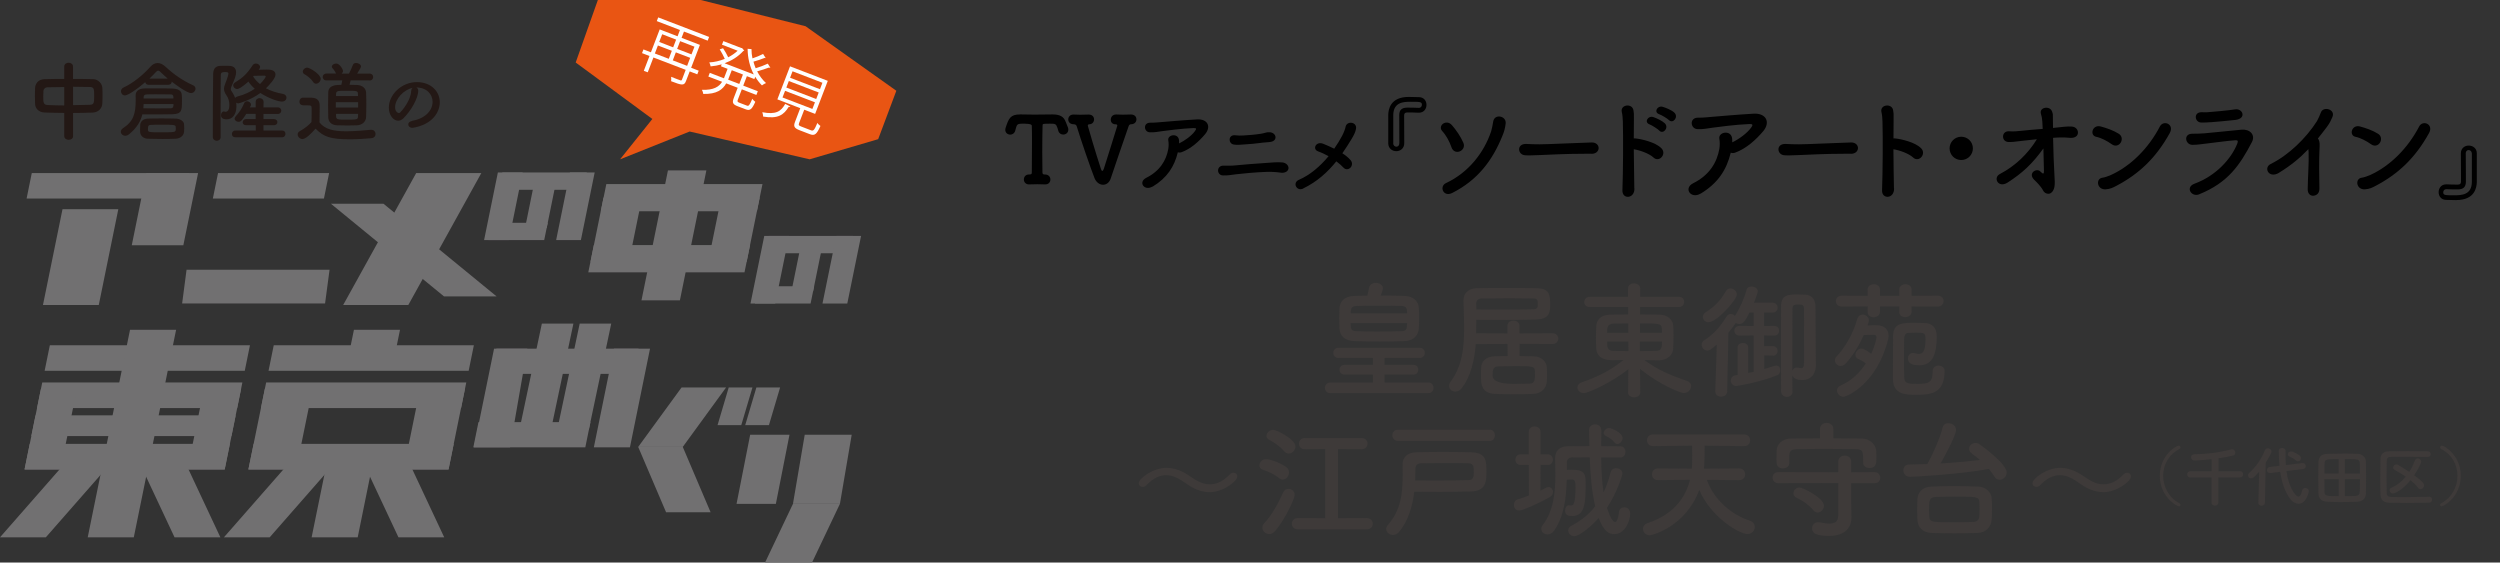 <?xml version="1.0" encoding="UTF-8"?><svg xmlns="http://www.w3.org/2000/svg" xmlns:xlink="http://www.w3.org/1999/xlink" viewBox="0 0 418.37 94.14"><rect x="0" y="0" width="418.37" height="94.14" fill="#333333" stroke="none"/><defs><style>.cls-1{fill:none;}.cls-2{clip-path:url(#clippath);}.cls-3{fill:#e95513;}.cls-4{fill:#fff;}.cls-5{fill:#231815;}.cls-6{fill:#3e3a39;}.cls-7{fill:#717071;}</style><clipPath id="clippath"><rect class="cls-1" x="5.83" y="10.49" width="67.76" height="13.03"/></clipPath></defs><g id="_レイヤー_1"><g id="_レイヤー_1-2"><g id="a"><g><polygon class="cls-7" points="54.21 33.23 35.62 33.23 36.49 28.96 55.08 28.96 54.21 33.23 54.21 33.23"/><polygon class="cls-7" points="54.4 50.78 30.48 50.78 31.22 45.14 55.15 45.14 54.4 50.78 54.4 50.78"/><polygon class="cls-7" points="30.78 33.23 4.45 33.23 5.32 28.96 31.65 28.96 30.78 33.23 30.78 33.23"/><polygon class="cls-7" points="30.68 41.05 22.05 41.05 24.51 28.96 33.15 28.96 30.68 41.05 30.68 41.05"/><polygon class="cls-7" points="16.53 51.04 7.19 51.04 10.46 35.01 19.8 35.01 16.53 51.04 16.53 51.04"/><polygon class="cls-7" points="68.33 51.04 57.43 51.04 69.65 28.96 80.55 28.96 68.33 51.04 68.33 51.04"/><polygon class="cls-7" points="83.1 49.6 74.3 49.6 55.37 34.09 64.17 34.09 83.1 49.6 83.1 49.6"/><polygon class="cls-7" points="85.16 40.18 81.01 40.18 83.32 28.86 87.46 28.86 85.16 40.18 85.16 40.18"/><polygon class="cls-7" points="97.61 31.76 83.48 31.76 84.07 28.86 98.2 28.86 97.61 31.76 97.61 31.76"/><polygon class="cls-7" points="91.07 40.18 81.77 40.18 82.35 37.29 91.66 37.29 91.07 40.18 91.07 40.18"/><polygon class="cls-7" points="91.48 38.18 87.86 38.18 89.46 30.31 93.08 30.31 91.48 38.18 91.48 38.18"/><polygon class="cls-7" points="97.21 40.18 93.07 40.18 95.37 28.86 99.52 28.86 97.21 40.18 97.21 40.18"/><polygon class="cls-7" points="85.36 74.86 79.31 74.86 82.68 58.35 88.24 58.35 85.36 74.86 85.36 74.86"/><polygon class="cls-7" points="106 62.57 82.92 62.57 83.06 58.35 106.86 58.35 106 62.57 106 62.57"/><polygon class="cls-7" points="97.95 74.86 79.21 74.86 80.07 70.64 98.81 70.64 97.95 74.86 97.95 74.86"/><polygon class="cls-7" points="98.53 71.93 93.25 71.93 97.01 54.15 102.29 54.15 98.53 71.93 98.53 71.93"/><polygon class="cls-7" points="114.26 74.79 106.8 74.79 114.06 64.84 121.51 64.84 114.26 74.79 114.26 74.79"/><polygon class="cls-7" points="114.26 74.79 106.8 74.79 111.47 85.73 118.92 85.73 114.26 74.79 114.26 74.79"/><polygon class="cls-7" points="92.2 71.93 86.92 71.93 90.68 54.15 95.96 54.15 92.2 71.93 92.2 71.93"/><polygon class="cls-7" points="129.84 84.32 123.26 84.32 125.54 72.75 132.12 72.75 129.84 84.32 129.84 84.32"/><polygon class="cls-7" points="140.56 84.32 132.7 84.32 134.67 72.75 142.53 72.75 140.56 84.32 140.56 84.32"/><polygon class="cls-7" points="140.56 84.32 132.7 84.32 128.03 94.14 135.89 94.14 140.56 84.32 140.56 84.32"/><polygon class="cls-7" points="124.05 71.15 120.08 71.15 121.95 64.84 125.92 64.84 124.05 71.15 124.05 71.15"/><polygon class="cls-7" points="128.68 71.15 124.71 71.15 126.58 64.84 130.55 64.84 128.68 71.15 128.68 71.15"/><polygon class="cls-7" points="105.42 74.86 99.38 74.86 102.74 58.35 108.78 58.35 105.42 74.86 105.42 74.86"/><polygon class="cls-7" points="129.73 50.8 125.59 50.8 127.9 39.48 132.04 39.48 129.73 50.8 129.73 50.8"/><polygon class="cls-7" points="142.19 42.38 128.06 42.38 128.65 39.48 142.78 39.48 142.19 42.38 142.19 42.38"/><polygon class="cls-7" points="135.65 50.8 126.34 50.8 126.93 47.91 136.24 47.91 135.65 50.8 135.65 50.8"/><polygon class="cls-7" points="136.06 48.79 132.44 48.79 134.04 40.93 137.66 40.93 136.06 48.79 136.06 48.79"/><polygon class="cls-7" points="141.79 50.8 137.64 50.8 139.95 39.48 144.1 39.48 141.79 50.8 141.79 50.8"/><polygon class="cls-7" points="126.67 35.35 100.54 35.35 101.47 30.8 127.6 30.8 126.67 35.35 126.67 35.35"/><polygon class="cls-7" points="105.25 43.81 98.82 43.81 101 33.07 107.44 33.07 105.25 43.81 105.25 43.81"/><polygon class="cls-7" points="113.78 50.26 107.35 50.26 111.78 28.52 118.21 28.52 113.78 50.26 113.78 50.26"/><polygon class="cls-7" points="124.95 43.81 118.51 43.81 120.7 33.07 127.13 33.07 124.95 43.81 124.95 43.81"/><polygon class="cls-7" points="124.59 45.57 98.45 45.57 99.38 41.01 125.52 41.01 124.59 45.57 124.59 45.57"/><polygon class="cls-7" points="40.96 62.05 7.47 62.05 8.34 57.78 41.83 57.78 40.96 62.05 40.96 62.05"/><polygon class="cls-7" points="38.73 72.98 5.24 72.98 5.95 69.5 39.44 69.5 38.73 72.98 38.73 72.98"/><polygon class="cls-7" points="39.69 68.29 6.2 68.29 7.07 64.01 40.56 64.01 39.69 68.29 39.69 68.29"/><polygon class="cls-7" points="37.6 78.56 4.11 78.56 4.98 74.28 38.47 74.28 37.6 78.56 37.6 78.56"/><polygon class="cls-7" points="22.39 89.92 14.68 89.92 21.76 55.19 29.47 55.19 22.39 89.92 22.39 89.92"/><polygon class="cls-7" points="10.13 78.56 4.11 78.56 6.86 65.05 12.88 65.05 10.13 78.56 10.13 78.56"/><polygon class="cls-7" points="7.67 89.92 0 89.92 10.37 78.09 18.04 78.09 7.67 89.92 7.67 89.92"/><polygon class="cls-7" points="29.21 89.92 36.88 89.92 31.33 78.09 23.66 78.09 29.21 89.92 29.21 89.92"/><polygon class="cls-7" points="37.6 78.56 31.38 78.56 34.13 65.05 40.35 65.05 37.6 78.56 37.6 78.56"/><polygon class="cls-7" points="78.43 62.05 44.94 62.05 45.81 57.78 79.3 57.78 78.43 62.05 78.43 62.05"/><polygon class="cls-7" points="77.16 68.29 43.67 68.29 44.54 64.01 78.03 64.01 77.16 68.29 77.16 68.29"/><polygon class="cls-7" points="75.06 78.56 41.57 78.56 42.45 74.28 75.93 74.28 75.06 78.56 75.06 78.56"/><polygon class="cls-7" points="59.86 89.92 52.15 89.92 55.14 75.26 62.84 75.26 59.86 89.92 59.86 89.92"/><polygon class="cls-7" points="65.74 61.05 58.03 61.05 59.23 55.19 66.94 55.19 65.74 61.05 65.74 61.05"/><polygon class="cls-7" points="49.56 78.56 41.57 78.56 44.33 65.05 52.32 65.05 49.56 78.56 49.56 78.56"/><polygon class="cls-7" points="45.13 89.92 37.47 89.92 47.84 78.09 55.5 78.09 45.13 89.92 45.13 89.92"/><polygon class="cls-7" points="66.68 89.92 74.34 89.92 68.79 78.09 61.13 78.09 66.68 89.92 66.68 89.92"/><polygon class="cls-7" points="75.06 78.56 67.55 78.56 70.3 65.05 77.81 65.05 75.06 78.56 75.06 78.56"/><polygon class="cls-3" points="100.05 0 100.05 0 117.26 0 134.81 4.39 150 15.19 146.96 23.29 135.49 26.66 118.05 22.62 115.41 22.01 103.77 26.66 109.17 19.91 96.34 10.46 100.05 0 100.05 0"/><g><path class="cls-4" d="m116.93,11.82l-.24.62-1.27-.49-.62,1.61c-.31.81-.68.73-2.49.03.03-.19.03-.52,0-.74.29.12.57.23.81.32.34.13.6.23.7.26.19.07.26.04.32-.14l.61-1.6-5.4-2.07-.95,2.48-.66-.25.95-2.48-1.25-.48.24-.62,1.25.48,1.47-3.83,2.99,1.15.4-1.05-3.88-1.49.24-.62,8.52,3.27-.24.62-3.97-1.52-.4,1.05,3.07,1.18-1.47,3.83,1.27.49h0Zm-6.83-4.21l-.51,1.34,2.33.89.51-1.34s-2.33-.89-2.33-.89Zm3.05-.98l-2.33-.9-.5,1.29,2.33.9.5-1.29Zm-.56,3.47l2.4.92.51-1.34-2.4-.92-.51,1.34Zm3.63-2.29l-2.4-.92-.5,1.29,2.4.92.5-1.29Z"/><path class="cls-4" d="m128.18,9.71s-.14.03-.22-.02c-.5.21-1.26.46-1.87.63.09.38.23.75.37,1.1.66-.19,1.49-.51,2.03-.77l.43.68c-.06.03-.15,0-.23-.03-.51.21-1.34.46-1.98.64.38.74.88,1.41,1.48,1.96-.2.08-.51.25-.68.39-.43-.43-.8-.91-1.12-1.44l-.15.38-1.25-.48-.61,1.58,2.44.94-.24.62-2.44-.94-.66,1.72c-.12.32-.08.39.27.53l1.23.47c.33.13.45-.05.92-1.14.1.18.34.39.5.51-.56,1.25-.88,1.54-1.6,1.26l-1.36-.52c-.81-.31-.94-.6-.65-1.37l.66-1.72-1.92-.74c-.58,1.04-1.58,1.83-3.84,1.77-.02-.19-.12-.51-.23-.69,1.99.08,2.88-.53,3.38-1.34l-2.3-.88.24-.62,2.37.91.61-1.58-1.11-.43.12-.32c-.62.18-1.25.29-1.85.34-.03-.19-.13-.48-.22-.67.82-.03,1.72-.23,2.59-.59-.19-.45-.54-1.09-.85-1.59l.56-.19c.31.46.67,1.08.86,1.52.58-.3,1.12-.66,1.58-1.1l-2.62-1.01.23-.6,2.99,1.15h.13c.2.25.29.34.38.42-.03.05-.09.07-.15.07-.86.96-1.97,1.64-3.14,2.07l4.88,1.87c-.66-1.27-1.02-2.76-1.03-4.29l.65.05c0,.52.05,1.04.16,1.55.6-.19,1.31-.49,1.78-.74l.43.68h.05Zm-4.46,4.34l.61-1.58-1.87-.72-.61,1.58,1.87.72Z"/><path class="cls-4" d="m132.25,17.83c-.04.07-.13.09-.26.05-.81,1.32-1.76,2.06-4.28,1.63,0-.18-.06-.53-.14-.73,2.29.44,3.12-.13,3.83-1.39l.85.43h0Zm1.47,2.81c-.11.29-.05.38.4.55l1.58.61c.42.16.57,0,1.09-1.23.1.18.35.4.51.51-.63,1.41-.96,1.69-1.79,1.37l-1.69-.65c-.91-.35-1.07-.65-.77-1.42l.87-2.28-3.83-1.47,2.12-5.53,6.32,2.43-2.12,5.53-1.82-.7-.88,2.28h.01Zm-2.34-5.44l-.43,1.11,5,1.92.43-1.11-5-1.92Zm.63-1.64l-.42,1.09,5,1.92.42-1.09s-5-1.92-5-1.92Zm.62-1.63l-.41,1.08,5,1.92.41-1.08-5-1.92Z"/></g></g><g class="cls-2"><path class="cls-5" d="m68.81,15.21c-.05,1.57-1.51,3.3-1.85,3.62-.07.07-.15.09-.22.09-.03,0-.62-.11-.62-.98,0-1.39,1.46-2.94,2.92-3.23-.13.09-.22.27-.22.5m.14,5.03c-.44.08-.64.33-.64.58,0,.29.26.57.66.57.16,0,3.34-.36,4.36-2.95.17-.44.26-.89.26-1.32,0-1.82-1.47-3.38-3.83-3.38-2.63,0-4.7,2.15-4.7,4.26,0,1.27.75,2.2,1.57,2.2.28,0,.58-.12.87-.4,1.28-1.26,2.48-3.38,2.48-4.61v-.06c0-.23-.14-.41-.33-.49h.02c1.69,0,2.71,1.11,2.71,2.4,0,1.53-1.33,2.83-3.45,3.18m-9.01-1.18c0,.15-.02.28-.02.41,0,.57-.12.57-2.07.57-1.28,0-1.57-.01-1.6-.55v-.42h3.69Zm0-1.05h-3.73v-.89h3.73v.89Zm0-1.91h-3.7v-.32c.03-.57.25-.57,1.76-.57,1.81,0,1.88,0,1.91.55l.02.34h.01Zm-7.13,5.44c1.37,1.41,2.57,1.79,5.73,1.79,1.33,0,2.67-.09,3.59-.18.51-.04.73-.38.73-.71s-.25-.7-.7-.7h-.07c-1.11.09-2.7.25-4.16.25-2.03,0-3.53-.31-4.45-1.47,0-.93.03-1.94.03-2.78,0-.93-.44-1.34-1.37-1.37-.48-.01-.89-.01-1.41-.01-.39,0-.61.33-.61.66,0,.61.52.63.8.63h.57c.5,0,.67.04.67.42v.6c0,.55,0,1.12-.03,1.78-.5.58-1.17,1.08-1.95,1.52-.26.14-.36.35-.36.55,0,.39.38.77.8.77.57,0,1.47-.92,2.2-1.74m.07-7.52c.39,0,.79-.39.79-.82,0-.74-1.82-1.87-2.26-1.87-.39,0-.74.33-.74.66,0,.18.09.34.29.45.41.23,1.05.68,1.43,1.27.13.22.32.31.5.31m8.95-.54c.41,0,.61-.29.61-.58s-.2-.57-.61-.57h-2.07c.44-.68.64-1.06.64-1.2,0-.34-.44-.58-.82-.58-.23,0-.44.09-.53.31-.28.71-.44,1.05-.66,1.47h-1.22c.13-.12.22-.28.22-.45,0-.23-.54-1.24-1.14-1.24-.35,0-.73.23-.73.52,0,.07.03.15.09.23.12.16.34.37.57.83,0,.04.03.07.06.1h-1.62c-.41,0-.63.29-.63.57s.22.58.63.58h2.64c-.04.29-.09.51-.15.74-.79,0-2.16,0-2.19,1.27,0,.7-.03,1.43-.03,2.14s.02,1.39.03,2.03c.03.74.5,1.3,1.49,1.33.47.02,1.15.03,1.82.03.55,0,1.09-.01,1.5-.03.9-.04,1.49-.64,1.52-1.34.03-.66.04-1.36.04-2.06s0-1.43-.04-2.11c-.03-.64-.57-1.2-1.52-1.24-.34-.01-.77-.03-1.25-.03.06-.22.13-.48.19-.73h3.16,0Zm-19.36-.78c.63-.01,1.22-.03,1.79-.03.1,0,.2.07.2.16,0,.14-.51.8-.96,1.25-.45-.36-.85-.79-1.15-1.27l.12-.12h0Zm4.75,10.28c.36,0,.54-.28.54-.57s-.17-.55-.54-.55h-3.14v-.9h1.76c.38,0,.57-.26.57-.51s-.19-.51-.57-.51h-1.76v-.86h2.41c.38,0,.57-.28.57-.55s-.19-.55-.57-.55h-2.41l.02-.88c0-.45-.34-.67-.67-.67s-.66.22-.66.67v.88h-.96c.04-.07.07-.16.12-.23s.06-.16.06-.22c0-.33-.33-.57-.66-.57-.19,0-.39.1-.48.32-.36.87-.83,1.57-1.46,2.25-.1.12-.14.23-.14.33,0,.29.32.54.67.54.39,0,.64-.34,1.28-1.33h1.57v.87h-1.6c-.36,0-.57.28-.57.54s.18.48.57.48h1.62v.9h-3.44c-.36,0-.55.29-.55.58s.18.54.55.54c0,0,7.87,0,7.87,0Zm-3.81-11.45c.07-.1.1-.2.1-.31,0-.32-.34-.58-.7-.58-.2,0-.42.09-.58.34-.9,1.4-1.71,2.11-2.86,2.8-.25.14-.35.33-.35.52,0,.32.29.61.66.61.07,0,.5-.01,1.88-1.25.28.44.64.83,1.06,1.2-.73.51-1.68.99-2.94,1.31-.16.04-.28.13-.34.23-.1-.29-.25-.57-.42-.85-.18-.28-.31-.42-.31-.64,0-.12.04-.25.12-.44.55-1.25.77-1.85.77-2.35,0-.63-.36-1.06-1.12-1.09-.22-.01-.48-.01-.74-.01s-.52,0-.76.01c-.86.02-1.21.54-1.22,1.37-.06,3.08-.06,7.87-.06,10.53,0,.42.34.64.67.64s.64-.22.64-.64v-5.44c0-1.82,0-3.56.03-4.91,0-.48.26-.51.77-.51.36,0,.51.06.51.28,0,0-.06.48-.57,1.74-.12.29-.18.54-.18.77,0,.35.13.68.39,1.06.36.51.51,1.05.51,1.72s-.25,1.08-.63,1.08c-.06,0-.12-.02-.17-.03-.04-.01-.09-.03-.13-.03-.28,0-.47.32-.47.63,0,.26.1.69.95.69,1.03,0,1.6-.88,1.63-2.06,0-.26,0-.51-.03-.73.09.07.2.12.35.12.1,0,2.03-.52,3.69-1.74,1.39.9,2.98,1.44,3.6,1.44.51,0,.77-.34.77-.66,0-.28-.19-.55-.6-.63-1.01-.17-1.98-.48-2.84-.93.54-.52,1.6-1.66,1.6-2.29,0-.8-.86-.85-1.5-.85-.42,0-.88.01-1.31.03l.12-.16h.01Zm-14.01,10.04c0,.57-.02.58-2.36.58s-2.29,0-2.29-.57c0-.54.13-.66.5-.67.54-.03,1.12-.03,1.75-.03,1.98,0,2.36,0,2.39.35.02.12.02.22.02.33m-.39-4.13c0,.38,0,.7-.48.7-.64,0-1.34.02-2.1.02s-1.56-.02-2.46-.02l.04-.7h5Zm-5-.93v-.15c0-.32.1-.52.55-.54.42-.02.85-.02,1.28-.02.86,0,1.74.02,2.68.02.47,0,.48.25.48.68h-4.99Zm.98-3.34c.39-.36.74-.73,1.05-1.06.16-.17.28-.26.41-.26s.28.1.45.28c.35.33.74.7,1.15,1.05h-3.06Zm5.79,8.93c.02-.19.03-.41.03-.64s-.01-.45-.03-.66c-.04-.54-.74-.92-1.37-.93-.82-.03-1.6-.03-2.39-.03s-1.55,0-2.33.03c-.8.03-1.21.54-1.24,1.01-.02.25-.03.5-.03.74,0,.16,0,.32.01.5.03.58.52,1.09,1.27,1.12.82.03,1.62.04,2.39.04s1.53-.01,2.26-.04c.83-.03,1.37-.54,1.43-1.14m-6.97-2.94c.92,0,1.75.01,2.57.01s1.62-.01,2.43-.03c1.6-.04,1.62-.63,1.62-2.19,0-.38,0-.76-.03-1.05-.04-.73-.63-1.03-1.6-1.06-.86-.03-1.66-.03-2.51-.03-.67,0-1.37,0-2.11.01-1.02.01-1.5.51-1.5,1.12v.03c0,.28.01.53.01.77,0,2.3-.36,3.59-2.13,4.74-.25.16-.36.38-.36.58,0,.36.32.68.74.68.2,0,.42-.07.64-.25,1.34-1.09,1.95-2.2,2.23-3.35m4.4-4.94c.34,0,.5-.25.51-.51.5.39,2.55,1.91,3.22,1.91.44,0,.76-.38.76-.74,0-.22-.13-.44-.41-.57-1.66-.74-3.19-1.78-4.56-3.06-.47-.44-.93-.66-1.37-.66s-.87.22-1.25.66c-1.06,1.21-2.84,2.71-4.46,3.44-.29.13-.42.38-.42.63,0,.35.25.69.66.69.52,0,2.06-1.06,3.4-2.22.04.23.22.44.52.44h3.4Zm-17.47,3.47c-.99,0-1.94-.03-2.76-.07-.76-.03-.76-.48-.76-1.4,0-.33.01-.68.03-.96.01-.29.25-.6.71-.61.79-.01,1.75-.04,2.77-.04v3.09h.01Zm1.47-3.13c1.01,0,1.98.02,2.79.04.71.02.74.31.74,1.49s-.03,1.46-.73,1.49c-.86.03-1.82.04-2.8.06,0,0,0-3.08,0-3.08Zm-1.47,8.28c0,.39.36.6.73.6s.74-.2.74-.6v-3.89c1.14,0,2.26-.03,3.32-.07.95-.04,1.55-.76,1.57-1.49.03-.44.04-.96.04-1.47,0-.45-.01-.89-.04-1.24-.04-.6-.64-1.36-1.5-1.39-1.05-.03-2.22-.04-3.4-.04v-2.07c0-.42-.38-.64-.74-.64s-.73.22-.73.64v2.07c-1.17,0-2.3.01-3.31.04-1.14.03-1.55.87-1.57,1.5-.01.39-.03.82-.03,1.25s.01.9.03,1.36c.03.77.57,1.43,1.6,1.47,1.02.04,2.14.06,3.28.07v3.89h.01Z"/></g></g></g></g><g id="_レイヤー_2"><g><path class="cls-6" d="m222.63,65.79c-.6,0-.91-.45-.91-.89s.32-.89.91-.89h7.12v-1.32h-4.7c-.6,0-.89-.4-.89-.81,0-.42.3-.83.89-.83h4.7v-1.15h-5.74c-.6,0-.89-.42-.89-.85s.3-.85.89-.85h13.56c.57,0,.87.42.87.85s-.3.85-.87.85h-5.87v1.15h4.83c.55,0,.81.4.81.81,0,.43-.25.83-.81.83h-4.83v1.32h7.33c.57,0,.87.45.87.89s-.3.89-.87.89h-16.41Zm12.48-16.26c1.4.04,2.25.91,2.32,1.91.04.51.06,1.08.06,1.66,0,.66-.02,1.32-.06,1.91-.08,1.13-.89,2.04-2.44,2.08-1.34.04-2.74.06-4.12.06s-2.76-.02-4.12-.06c-1.64-.04-2.51-.85-2.59-2.06-.02-.53-.04-1.11-.04-1.68s.02-1.19.04-1.76c.06-1.13.85-2.02,2.42-2.06.68-.02,1.45-.06,2.23-.06.11-.4.23-.91.3-1.32.11-.55.62-.81,1.13-.81.57,0,1.19.34,1.19.89,0,.34-.3,1.04-.38,1.23,1.36,0,2.76.02,4.08.06Zm.36,2.91c0-.15-.02-.3-.02-.45-.02-.51-.28-.76-.91-.79-1.19-.04-2.53-.04-3.85-.04s-2.59,0-3.72.04c-.68.02-.89.38-.91.81,0,.15-.02.28-.02.42h9.44Zm-9.44,1.62c0,.19.02.34.02.53.04.64.3.81.94.83,1.02.04,2.19.06,3.4.06,1.38,0,2.83-.02,4.17-.06.57-.02.87-.25.89-.83,0-.17.02-.34.02-.53h-9.44Z"/><path class="cls-6" d="m254.31,57.57l-.02,2.02c.81,0,1.62.02,2.38.04,1.3.02,2.12.91,2.19,1.81.02.47.04.91.04,1.34,0,.36-.02.7-.04,1.08-.09,1.08-.87,2-2.3,2.06-1,.04-2.1.06-3.21.06s-2.17-.02-3.15-.06c-2.36-.11-2.36-1.72-2.36-3.04,0-.45,0-.89.02-1.28.02-.93.59-1.93,2.29-1.98.68-.02,1.4-.04,2.15-.04l-.02-2.02-5.31.02c-.23,2.76-.83,5.38-2.32,7.35-.32.43-.72.6-1.11.6-.55,0-1.04-.4-1.04-.94,0-.21.06-.47.25-.7,1.91-2.55,2.27-5.65,2.27-8.93,0-1.53-.08-3.1-.11-4.65v-.04c0-1.13.74-2,2.21-2.04,1.34-.04,3.15-.04,4.97-.04s3.68,0,5.06.04c2.06.06,2.27.91,2.27,2.83,0,1.42-.28,2.38-2.53,2.42-1.7.04-3.8.06-6.06.06-1.23,0-2.51,0-3.78-.02,0,.74,0,1.51-.02,2.25l5.23.02v-1.25c0-.59.49-.89,1-.89s1.02.32,1.02.89v1.25l5.53-.02c.64,0,.96.45.96.89s-.32.91-.96.91l-5.53-.02Zm-7.25-5.78c1.47.02,2.95.02,4.36.02,2.02,0,3.87-.02,5.27-.06.49-.02.62-.3.64-.53v-.72c-.02-.4-.23-.55-.66-.55-1.17-.02-2.59-.04-4.02-.04-1.72,0-3.46.02-4.74.04-.53,0-.87.36-.87.89l.02.96Zm9.82,11.01c0-.21,0-.42-.02-.68-.04-.83-.34-.85-3.27-.85-1,0-2,.02-2.85.04-.89.02-.96.64-.96,1.53q0,1.4,3.53,1.4c.89,0,1.81-.02,2.64-.04.64-.02.93-.26.93-1.4Z"/><path class="cls-6" d="m272.46,65.62l.04-3.85c-2.76,2.25-6.76,4.02-7.42,4.02s-1.1-.47-1.1-.96c0-.34.21-.68.74-.85,2.74-.96,4.8-1.98,6.97-3.74-.66.02-1.27.04-1.83.04-2.32,0-2.68-1.19-2.72-1.93-.04-.53-.06-1.15-.06-1.76,0-.72.02-1.45.06-2.04.04-.89.62-1.85,2.29-1.89.79-.02,1.87-.04,3.04-.04v-1.25h-6.44c-.62,0-.91-.4-.91-.81,0-.45.32-.89.91-.89h6.42v-1.36c0-.62.49-.89,1-.89s1.04.3,1.04.89v1.36h6.48c.6,0,.87.42.87.85s-.28.85-.87.85h-6.5v1.25c1.19,0,2.34.02,3.32.04,1.28.02,2.15.89,2.21,1.74.04.51.06,1.13.06,1.79,0,.74-.02,1.51-.06,2.13-.04,1.04-.91,1.93-2.32,1.98h-.45c-.64,0-1.34-.02-2.04-.04,2.3,1.72,4.59,2.61,7.12,3.49.49.17.7.49.7.85,0,.49-.43,1.17-1.25,1.17-.53,0-3.93-1.32-7.31-4.04.02,1.15.04,2,.04,3.91,0,.57-.51.85-1.04.85-.49,0-1-.28-1-.83v-.02Zm.04-11.5c-.94,0-1.83.02-2.49.04-1.06.04-1.06.72-1.06,1.53h3.55v-1.57Zm0,3.04h-3.55c0,1.02.06,1.53,1.08,1.57.74.02,1.59.02,2.49.02l-.02-1.59Zm1.93,0v1.59c.91,0,1.81,0,2.64-.02,1.06,0,1.06-.7,1.06-1.57h-3.7Zm3.7-1.47c0-.23-.02-.47-.02-.68-.04-.89-.51-.89-3.66-.89v1.57h3.68Z"/><path class="cls-6" d="m296.7,59.5l-1.45-.02v2.27c.55-.15,1.11-.32,1.68-.51.13-.04.23-.06.32-.06.47,0,.68.38.68.79,0,.32-.17.68-.49.81-2.87,1.17-6.57,1.81-6.89,1.81-.57,0-.91-.47-.91-.91,0-.38.25-.79.76-.87l.38-.06v-4.59c0-.51.45-.76.89-.76s.89.25.89.76v4.25c.32-.06.62-.13.91-.19v-6.08l-2.36.02c-.57,0-.87-.4-.87-.81s.3-.81.87-.81l2.36.02v-2.25h-.7c-.7,1.38-1.04,1.91-1.68,1.91-.21,0-.45-.06-.62-.17-.4.59-.81,1.13-1.23,1.64l-.19,9.8c-.02.59-.53.89-1.02.89s-.98-.3-.98-.85v-.04l.25-7.82c-1.13.98-1.32,1-1.59,1-.53,0-.94-.49-.94-.98,0-.28.13-.57.45-.77,1.47-.91,2.64-2.19,3.7-3.93.19-.32.47-.45.72-.45s.51.13.7.32c.79-1.17,1.66-3.15,1.93-4.34.08-.4.47-.57.85-.57.51,0,1.04.3,1.04.79,0,.11-.17.79-.64,1.91h3.1c.57,0,.87.43.87.83,0,.42-.3.83-.85.83h-1.42v2.25l1.7-.02c.55,0,.81.4.81.81s-.25.81-.81.81l-1.7-.02v1.79h1.47c.51,0,.79.4.79.79,0,.4-.28.81-.79.81h-.02Zm-10.75-5.57c-.57,0-.98-.42-.98-.89,0-.3.15-.6.51-.81,1.42-.89,2.46-1.96,3.34-3.49.19-.34.47-.47.76-.47.53,0,1.08.45,1.08,1,0,.89-3.36,4.65-4.72,4.65Zm14.03,11.58c0,.6-.47.91-.94.91s-.96-.32-.98-.94c0-1.04-.02-3.95-.02-6.93s.02-6.04.02-7.29c0-1.98,1.25-1.98,2.87-1.98.45,0,.89.02,1.23.04,1.06.06,1.64.79,1.66,1.96.02.83.04,6.57.04,7.27,0,.76.02,1.96.02,2.57v.06c0,1.08-.57,2.42-2.3,2.42-1,0-1.45-.32-1.64-.79,0,1.21.02,2.19.02,2.66v.02Zm.74-4c.08,0,.17,0,.25.02.17.04.32.08.45.08.34,0,.49-.25.49-1.11,0-7.23,0-8.06-.02-8.84,0-.66-.34-.7-.98-.7-.89,0-.94.28-.94.7-.02,1.11-.02,4.04-.02,6.93v3.46c.13-.32.4-.55.77-.55Z"/><path class="cls-6" d="m310.97,60.07c-.34-.15-.47-.4-.47-.7,0-.49.45-1.04,1-1.04s1.47.77,1.64.89c.6-1.32.89-2.51.89-2.79,0-.36-.34-.4-.49-.4-.47,0-1,.02-1.64.04-.77,1.72-1.74,3.34-2.98,4.72-.28.32-.6.45-.89.45-.53,0-.96-.42-.96-.93,0-.21.08-.47.3-.68,1.28-1.34,2.68-3.59,3.42-6.19.15-.55.53-.79.91-.79.53,0,1.06.4,1.06.98,0,.08-.08.4-.23.83.51-.02.96-.04,1.38-.04h.04c1.51,0,2.1.81,2.1,1.74,0,.17-.02.36-.06.55-1.83,7.52-6.91,9.69-7.5,9.69s-1.08-.53-1.08-1.06c0-.32.19-.64.64-.83,1.81-.79,3.19-2.15,4.19-3.68-.45-.38-.85-.57-1.28-.77Zm8.93-8.78v.85c0,.62-.55.93-1.08.93-.49,0-.98-.28-.98-.85v-.94h-3.23v.87c0,.62-.55.94-1.08.94-.49,0-.98-.28-.98-.85v-.96l-4.32.02c-.66,0-1-.45-1-.91s.34-.91,1-.91l4.32.02v-1.06c0-.57.51-.87,1.04-.87s1.02.3,1.02.87v1.06h3.23v-1.06c0-.57.51-.87,1.04-.87s1.02.3,1.02.87v1.06l4.38-.02c.66,0,.98.45.98.89s-.34.94-.98.94l-4.38-.02Zm1.28,9.84c-1.25,0-1.89-.36-1.89-1.15,0-.47.3-.91.81-.91.11,0,.21,0,.32.04.25.08.49.11.68.11.51,0,1.13-.15,1.13-2.45,0-1.06-.17-1.1-1.62-1.1-.4,0-.83.02-1.3.04-.45.02-.64.45-.66,1-.02.87-.02,1.93-.02,3,0,1.28,0,2.57.04,3.49.04,1.02.74,1.04,2.25,1.04,1.89,0,2.51-.23,2.51-2.12,0-.64.49-.94.98-.94s1.02.32,1.02.89c-.04,3.63-2.04,4-4.68,4-1.81,0-3.93,0-3.97-2.66v-1.91c0-1.79,0-3.95.02-5.27.04-2.21,1.62-2.21,3.61-2.21.53,0,1.08.02,1.68.04,1.21.04,2,.72,2.02,2.17,0,2.72-.53,4.91-2.93,4.91Z"/></g><g><path class="cls-6" d="m202.4,82.36c-1.02,0-1.98-.32-2.78-.74-.68-.36-1.3-.85-1.93-1.25-.77-.49-1.62-.85-2.53-.85-1.04,0-2.17.47-3.29,1.66-.19.21-.43.3-.64.3-.36,0-.66-.25-.66-.62,0-.79,2.4-2.57,4.63-2.57,1.04,0,1.98.3,2.81.72.68.36,1.3.81,1.93,1.21.74.49,1.62.83,2.53.83,1.06,0,2.19-.45,3.29-1.62.21-.23.45-.32.66-.32.36,0,.64.25.64.62,0,.81-2.4,2.64-4.66,2.64Z"/><path class="cls-6" d="m214.07,80.02c-.94-.74-1.93-1.15-2.76-1.42-.38-.13-.55-.43-.55-.72,0-.49.45-1.04,1.06-1.04.66,0,2.25.49,3.42,1.32.34.23.47.57.47.89,0,.62-.47,1.21-1.04,1.21-.19,0-.38-.06-.6-.23Zm-1.68,9.35c-.62,0-1.13-.51-1.13-1.08,0-.25.08-.49.3-.72,1.32-1.4,2.4-3.42,3.19-5.19.17-.4.53-.57.87-.57.53,0,1.04.38,1.04,1.02s-1.64,4.14-3.27,6.04c-.32.36-.66.51-1,.51Zm2.55-13.82c-.87-1-1.79-1.53-2.55-1.96-.32-.17-.45-.4-.45-.64,0-.51.53-1.02,1.15-1.02.55,0,3.7,1.59,3.7,2.78,0,.62-.55,1.19-1.13,1.19-.25,0-.51-.11-.72-.36Zm2.23,13.03c-.64,0-.98-.47-.98-.94s.34-.94.98-.94l4.59.02v-11.56l-3.42.02c-.64,0-.96-.47-.96-.93s.32-.94.96-.94h9.5c.68,0,1.02.47,1.02.94s-.34.93-1.02.93l-3.93-.02v11.56l4.8-.02c.68,0,1.02.47,1.02.94s-.34.94-1.02.94h-11.54Z"/><path class="cls-6" d="m234.14,89.01c-.3.36-.66.51-1.02.51-.6,0-1.15-.45-1.15-1,0-.21.11-.45.3-.68,2.13-2.47,2.47-5.04,2.47-8.65,0-.45-.02-.91-.02-1.4v-.06c0-1.1.66-2,2.32-2.04,1.49-.04,2.98-.06,4.51-.06s3.04.02,4.61.06c2.57.06,2.59,1.4,2.59,3.27,0,1.7-.11,3.23-2.64,3.29-1.72.04-3.36.06-5.19.06-1.3,0-2.68,0-4.25-.02-.32,2.61-1.04,4.89-2.53,6.72Zm-.19-15.22c-.62,0-.94-.47-.94-.94s.32-.94.94-.94h15.35c.57,0,.87.47.87.94s-.3.94-.87.94h-15.35Zm6.25,6.63c2.06,0,3.83-.02,5.61-.08.68-.02.83-.45.83-1.34s-.04-1.45-.91-1.47c-1.21-.04-2.34-.04-3.44-.04-1.49,0-2.91.02-4.46.04-.62,0-.96.32-.96.89,0,.68-.02,1.34-.04,1.98,1.23.02,2.34.02,3.38.02Z"/><path class="cls-6" d="m255.83,77.81h-1.36c-.57,0-.87-.45-.87-.89s.3-.89.87-.89h1.36v-3.76c0-.62.49-.91.98-.91s1,.3,1,.91v3.76h1.23c.55,0,.83.45.83.89s-.28.89-.83.89h-1.23l-.02,4.29c.32-.15.62-.3.91-.47.15-.08.3-.13.45-.13.42,0,.74.4.74.83,0,.32-.17.66-.55.87-1.85,1.04-4.51,2.23-5.1,2.23s-.89-.47-.89-.96c0-.38.21-.79.66-.91.66-.19,1.28-.42,1.85-.64l-.02-5.12Zm12.16-5.8c-.02.87-.04,1.76-.04,2.66,1.04,0,2.13.02,3.21.02.57,0,.85.47.85.94s-.28.93-.83.93c-1.13,0-2.21-.02-3.23-.02.02,2.06.13,4.08.4,5.87.47-1.02.89-2.15,1.19-3.38.13-.47.51-.68.91-.68.53,0,1.06.34,1.06.89,0,.23-.87,3.17-2.59,5.74.06.19.74,2.38,1.36,2.38.28,0,.51-.47.66-1.7.06-.51.45-.77.87-.77.49,0,1,.36,1,1.06,0,1.38-1,3.44-2.64,3.44-.85,0-1.76-.38-2.64-2.72-1.15,1.38-3.25,3.06-4.06,3.06-.59,0-1.04-.47-1.04-.96,0-.3.17-.6.55-.79,1.7-.87,3.17-2.15,3.97-3.27-.57-2.4-.81-5.29-.91-8.18-1.04,0-2.04.02-2.96.02-.53,0-.87.34-.87.87v1.21c.32-.02.64-.02.94-.02,1.76,0,2.21.55,2.21,1.98,0,3.23-.02,5.76-2.21,5.76-.68,0-1.23-.11-1.23-.89,0-.45.23-.91.66-.91.02,0,.06.02.11.02.06.02.15.02.21.02.34,0,.76-.02.76-3.17,0-1-.17-1.17-.66-1.17-.23,0-.53.02-.81.02-.08,2.93-.42,6.14-2.12,8.54-.32.45-.72.62-1.11.62-.55,0-1.02-.38-1.02-.91,0-.21.06-.45.25-.68,1.81-2.34,2.1-5.5,2.1-8.42,0-.94-.02-1.85-.04-2.7v-.06c0-1.11.64-1.96,2.1-1.98,1.17,0,2.38-.02,3.63-.02-.02-.91-.04-1.81-.06-2.68v-.02c0-.62.51-.94,1.04-.94.49,0,1,.3,1,.96v.02Zm2.21,2.04c-.45-.57-1-.85-1.51-1.13-.21-.11-.32-.28-.32-.47,0-.38.47-.83.91-.83.32,0,2.25.76,2.25,1.68,0,.51-.42,1-.87,1-.17,0-.32-.08-.47-.25Z"/><path class="cls-6" d="m291.07,80.36l-5.44-.06c1.21,3.4,4.27,5.91,7.18,6.82.6.19.85.64.85,1.06,0,.6-.47,1.19-1.23,1.19-1.38,0-6.14-2.85-8.06-7.38-2.29,6.16-7.89,7.59-8.29,7.59-.68,0-1.13-.53-1.13-1.08,0-.38.23-.79.83-.98,4.14-1.38,6.25-4.08,7.04-7.23l-5.34.06h-.02c-.66,0-1-.49-1-.98s.34-.98,1.02-.98l5.65.04c.02-.19.04-.4.04-.62.02-.3.02-.85.02-1.47s0-1.28-.02-1.76l-6.53.08h-.02c-.66,0-1-.49-1-.98s.34-.98,1.02-.98h15.24c.68,0,1,.49,1,.98s-.32.98-.98.98h-.02l-6.61-.08c0,.36,0,2.95-.11,3.85l5.89-.04c.68,0,1,.49,1,.98s-.32.98-.98.98h-.02Z"/><path class="cls-6" d="m309.8,80.87v3.23l.04,2.44v.04c0,1.32-.68,3.1-3.74,3.1-1.96,0-2.85-.34-2.85-1.27,0-.51.36-1.02,1-1.02.08,0,.17,0,.25.02.64.13,1.21.21,1.66.21.93,0,1.47-.34,1.47-1.4v-5.38l-10.01.02c-.66,0-.98-.47-.98-.94s.32-.91.98-.91l10.01.02v-1.79c0-.66.55-1,1.1-1s1.06.34,1.06,1v1.79l3.95-.02c.59,0,.91.47.91.94s-.3.91-.91.91h-3.95Zm-3.02-7.52c1.62,0,3.23.02,4.85.04,1.15.02,2.32.91,2.36,2.15.02.32.02.72.02,1.1,0,.77,0,1.68-1.15,1.68-.55,0-1.06-.3-1.06-.89v-.04c0-2-.02-2.19-1.34-2.23-1.68-.02-3.55-.04-5.38-.04-1.49,0-2.96.02-4.25.04-1.17.02-1.34.32-1.4,1.11v1.21c0,.6-.53.91-1.06.91s-1.04-.3-1.06-.96c0-.28-.02-.62-.02-.96s.02-.7.02-1.04c.04-1,.81-2.02,2.44-2.04,1.59-.02,3.21-.04,4.83-.04v-1.59c0-.66.55-.98,1.11-.98s1.11.32,1.11.98v1.59Zm-3.32,12.03c-.68-.81-1.76-1.62-2.81-2.08-.36-.17-.53-.45-.53-.74,0-.49.45-.98,1.02-.98.51,0,4.1,1.72,4.1,3.06,0,.6-.51,1.13-1.06,1.13-.23,0-.51-.11-.72-.38Z"/><path class="cls-6" d="m319.57,79.78c-.68,0-1.04-.55-1.04-1.08,0-.47.3-.96.94-.96.98-.02,2-.04,3.06-.08.87-1.51,2.17-4.44,2.57-6.14.13-.49.51-.7.96-.7.6,0,1.28.42,1.28,1.13,0,1.08-2.53,5.48-2.59,5.61,2.25-.13,4.55-.34,6.59-.59-.45-.38-.91-.74-1.4-1.11-.3-.23-.42-.49-.42-.77,0-.49.49-.96,1.06-.96.23,0,.47.06.7.23.59.4,4.53,3.29,4.53,4.7,0,.68-.57,1.23-1.17,1.23-.34,0-.66-.17-.91-.57-.28-.45-.57-.87-.89-1.25-4.89.91-12.41,1.32-13.24,1.32Zm7.42,1.57c1.32,0,2.72.02,4.06.08,1.3.04,2.19.98,2.25,1.93.04.55.06,1.19.06,1.81s-.02,1.23-.06,1.79c-.08,1.17-.93,2.19-2.36,2.23-1.23.04-2.57.06-3.89.06s-2.59-.02-3.78-.06c-1.55-.06-2.32-.96-2.4-2.19-.02-.53-.04-1.11-.04-1.7s.02-1.19.04-1.74c.06-1.02.66-2.06,2.36-2.13,1.15-.06,2.42-.08,3.76-.08Zm4.29,4.04c0-.47-.02-.91-.04-1.34-.04-.94-.45-.94-4.21-.94-1.13,0-2.25.02-3.19.06-1.02.06-1.02.72-1.02,2.21,0,.38.02.76.04,1.06.11.96.36.96,4.12.96,1.11,0,2.23-.02,3.29-.06,1-.04,1-.81,1-1.96Z"/><path class="cls-6" d="m351.96,82.36c-1.02,0-1.98-.32-2.78-.74-.68-.36-1.3-.85-1.93-1.25-.76-.49-1.62-.85-2.53-.85-1.04,0-2.17.47-3.29,1.66-.19.21-.43.3-.64.3-.36,0-.66-.25-.66-.62,0-.79,2.4-2.57,4.63-2.57,1.04,0,1.98.3,2.81.72.68.36,1.3.81,1.93,1.21.74.49,1.62.83,2.53.83,1.06,0,2.19-.45,3.29-1.62.21-.23.45-.32.66-.32.36,0,.64.25.64.62,0,.81-2.4,2.64-4.66,2.64Z"/></g><g><path class="cls-6" d="m364.66,84.73c-.4,0-3.22-1.61-3.22-5.1s2.8-5.06,3.15-5.06c.19,0,.31.14.31.3,0,.1-.06.21-.19.28-1.82.93-2.71,2.7-2.71,4.48s.93,3.65,2.72,4.59c.12.06.18.17.18.28,0,.12-.09.23-.24.23Z"/><path class="cls-6" d="m371.24,79.89v4.19c.01.36-.29.54-.57.54s-.58-.18-.58-.54v-4.19s-3.56.01-3.56.01c-.34,0-.51-.26-.51-.52s.17-.52.51-.52h3.57s0-2.02,0-2.02c-.68.08-2.05.22-2.85.22-.38,0-.58-.28-.58-.54s.18-.5.54-.5c1.89-.02,4.06-.26,6.14-.81.07-.02.13-.02.19-.02.35,0,.53.29.53.56,0,.21-.1.41-.33.47-.65.18-1.53.34-2.48.47v2.17h3.65c.31-.01.47.25.47.52s-.15.51-.47.51h-3.65Z"/><path class="cls-6" d="m378.06,78.93c-.81.99-1.12,1.12-1.34,1.12-.3,0-.52-.23-.52-.5,0-.13.05-.28.19-.4,1.08-.96,2.05-2.28,2.63-3.78.1-.24.3-.35.5-.35.3,0,.61.23.61.55s-.95,1.84-.97,1.87l-.13,6.68c0,.33-.29.51-.56.51s-.54-.17-.54-.48v-.02l.14-5.2Zm4.58-.08c.35,2.75,1.55,4.26,2,4.26.25,0,.46-.33.62-1.04.06-.29.29-.41.52-.41.29,0,.59.2.59.54,0,.23-.44,2.1-1.71,2.1-.5,0-.98-.3-1.31-.71-.98-1.24-1.5-2.86-1.76-4.63l-1.65.2h-.09c-.32,0-.48-.24-.48-.5,0-.23.15-.47.45-.51l1.65-.2c-.08-.86-.12-1.88-.12-2.52,0-.3.28-.46.56-.46s.58.18.58.53h0c0,.24-.01.47-.01.71,0,.53.02,1.07.06,1.62l2.75-.34h.07c.32,0,.5.25.5.52,0,.22-.13.45-.44.48l-2.78.34Zm1.53-1.82c-.32-.31-.78-.52-.99-.61-.21-.09-.31-.24-.31-.41,0-.23.2-.47.51-.47.47,0,1.4.64,1.49.72.13.12.2.28.2.41,0,.29-.24.53-.52.53-.12,0-.25-.04-.37-.17Z"/><path class="cls-6" d="m394.57,83.96c-.97.03-1.93.06-2.85.06-.78,0-1.54-.02-2.25-.06-.96-.04-1.44-.51-1.48-1.31-.02-.65-.03-1.74-.03-2.8,0-.93.01-1.82.02-2.39.02-.93.43-1.49,1.48-1.51.91-.02,1.91-.04,2.86-.04.79,0,1.58.01,2.27.04.67.03,1.32.5,1.34,1.27.02.66.03,1.66.03,2.64,0,1.1-.01,2.18-.03,2.75-.02.76-.57,1.32-1.37,1.34Zm-3.19-7.13c-2.17,0-2.34.03-2.37.76-.01.44-.02,1.04-.03,1.66h2.4v-2.42Zm0,3.36h-2.4c0,.8,0,1.58.02,2.08.02.73.24.76,2.38.76v-2.84Zm3.56-.94c0-.64-.02-1.23-.03-1.66-.02-.76-.19-.76-2.51-.76v2.42h2.54Zm-2.54.94v2.84c.57,0,1.15-.02,1.66-.03.62-.01.83-.29.85-.76.02-.53.03-1.28.03-2.05h-2.54Z"/><path class="cls-6" d="m406.52,83.12c.32,0,.48.24.48.5s-.16.5-.47.5c-1.29.03-2.52.04-3.73.04-1,0-1.98-.01-2.97-.03-.95-.02-1.43-.51-1.46-1.32-.03-.81-.04-1.74-.04-2.7,0-1.15.02-2.34.04-3.4.01-.69.56-1.18,1.38-1.19.95-.02,2.07-.02,3.21-.02s2.3,0,3.33.02c.33,0,.48.24.48.47s-.15.47-.48.47c-1.41-.01-3.05-.02-4.43-.02-.62,0-1.18,0-1.65.01-.63.01-.79.19-.8.74-.02.88-.03,1.78-.03,2.67s.01,1.75.03,2.57c.02.62.24.72.91.74.66.01,1.37.02,2.1.02,1.27,0,2.65-.02,4.11-.05h.01Zm-6.07-.54c-.32,0-.56-.28-.56-.54,0-.15.09-.32.3-.41.99-.44,1.78-1.09,2.41-1.86-.59-.41-1.23-.78-1.85-1.13-.19-.11-.26-.25-.26-.41,0-.25.23-.51.52-.51.09,0,.19.02.29.08.52.3,1.2.71,1.89,1.17.39-.61.69-1.27.96-1.94.09-.22.26-.31.44-.31.3,0,.59.23.59.56,0,.25-.56,1.32-1.18,2.25,1.39,1.02,1.66,1.36,1.66,1.7s-.28.62-.57.62c-.15,0-.3-.07-.43-.23-.35-.45-.78-.87-1.27-1.26-1.32,1.63-2.6,2.22-2.94,2.22Z"/><path class="cls-6" d="m408.35,84.5c0-.11.06-.22.18-.28,1.8-.95,2.72-2.78,2.72-4.59s-.89-3.56-2.71-4.48c-.13-.07-.19-.18-.19-.28,0-.15.12-.3.31-.3.35,0,3.15,1.59,3.15,5.06s-2.82,5.1-3.22,5.1c-.15,0-.24-.11-.24-.23Z"/></g><g><path d="m171.63,20.69c-1.33,0-1.4.02-1.6.7-.05.14-.08.31-.14.5-.12.43-.48.64-.82.64-.42,0-.84-.29-.84-.81,0-.12.03-.26.08-.4.5-1.49.76-2.17,2.4-2.17h.29c.48.02,1.27.03,2.12.03,1.04,0,2.15-.02,2.87-.03h.16c1.22,0,1.88.36,2.2,1.26.09.25.26.6.37.93.05.12.06.25.06.36,0,.53-.43.82-.85.82-.34,0-.7-.19-.82-.62-.05-.17-.09-.33-.14-.47-.23-.71-.39-.73-1.21-.73-1.27,0-1.29,0-1.29.34-.03,1.15-.05,2.81-.05,4.45,0,1.19.02,2.37.03,3.35,0,.34.16.36.43.36.6,0,.9.42.9.84s-.29.82-.85.82h-.06c-.39-.02-.82-.03-1.26-.03-.51,0-1.01.02-1.37.03-.51.03-.9-.33-.9-.82,0-.42.28-.84.84-.84h.06c.28-.02.43,0,.43-.34,0-1.26.03-3.15.03-5.05,0-.95,0-1.89-.03-2.76q0-.34-1.07-.34Z"/><path d="m185.89,20c0-.42.31-.84.88-.84h.08c.33.02.68.03,1.05.03.45,0,.91-.02,1.33-.03h.03c.48,0,.92.26.92.82,0,.39-.28.79-.85.81-.22,0-.37.09-.45.31-.96,2.81-2.43,6.99-2.98,8.7-.23.76-.76,1.12-1.3,1.12-.57,0-1.16-.4-1.44-1.13-.68-1.72-2.34-6.56-2.98-8.68-.06-.2-.25-.31-.45-.31-.95,0-.96-.73-.96-.82,0-.4.29-.81.85-.81h.08c.33.02.7.03,1.08.03.48,0,.96-.02,1.38-.03h.03c.62,0,.9.4.9.81s-.28.82-.82.82h-.03c-.16.03-.2.14-.2.23,0,.08,1.38,4.77,2.2,7.24.06.2.14.33.23.33s.17-.11.26-.37c.4-1.19,2.25-7.19,2.25-7.19,0-.11-.05-.2-.19-.23-.85.03-.91-.62-.91-.79Z"/><path d="m192.86,31.22c-1.35.81-2.45-.74-1.04-1.46,2.29-1.15,3.35-2.91,3.69-4.84.08-.47.08-1.02,0-1.41-.19-.96,1.57-1.3,1.78-.15.03.15.03.39.03.64.93-.45,2.08-1.27,2.65-2.06.26-.36.31-.54-.28-.51-1.95.08-4.45.42-5.15.51-.84.11-1.26.23-2.12.2-1.01-.03-1.19-1.64.11-1.61.67.02,1.4-.08,2.05-.12.68-.05,3.27-.29,5.77-.43,1.74-.09,2.4,1.21,1.3,2.5-.99,1.16-2.31,2.39-3.89,2.98-.23.09-.46.09-.65.02-.59,2.4-1.78,4.28-4.25,5.77Z"/><path d="m214.31,28.89c-.82-.11-1.67-.16-2.51-.12-1.66.06-3.71.25-4.9.39-.92.11-1.35.22-2.23.2-1.1-.02-1.15-1.69.12-1.64.54.02,1.44.02,2.02-.05,1.08-.11,3.52-.31,5.04-.4.93-.06,1.84-.17,2.73-.09.71.06,1.12.6,1.04,1.05-.08.47-.62.76-1.3.67Zm-3.21-4.99c-.88.12-2.05.23-2.7.26-.68.03-1.3.14-1.94.03-.96-.17-.95-1.71.28-1.55.51.06.82.06,1.36.03.71-.03,2.02-.14,2.92-.29.28-.05.48-.09.7-.16s.45-.11.74-.09c1.15.03,1.49,1.5.02,1.64-.5.05-.88.06-1.38.12Z"/><path d="m218.1,31.55c-1.1.54-1.88-.96-.73-1.46,1.91-.82,3.6-2.31,4.96-3.95-.59-.34-1.21-.62-1.77-.82-.99-.36-.34-1.75.88-1.26.57.23,1.21.51,1.84.82.51-.73.96-1.47,1.33-2.17.29-.56.53-1.21.57-1.49.2-1.05,1.97-.85,1.74.36-.09.53-.36,1.05-.73,1.67-.5.82-1.01,1.63-1.55,2.4.53.34.99.71,1.36,1.13.39.43.28.98,0,1.27-.28.29-.77.42-1.15.02-.33-.36-.74-.71-1.22-1.07-1.46,1.81-3.21,3.41-5.55,4.54Z"/><path d="m232.32,19.24c.02-.92.33-3.02,3.43-3.02.59,0,1.38.02,1.75.04.81.02,1.22.65,1.22,1.29s-.42,1.31-1.25,1.31h-.13c-.63-.04-1.35-.04-1.84-.04-.33,0-.52.13-.52.48,0,.98.02,3.65.02,4.65,0,.9-.66,1.35-1.33,1.35s-1.33-.44-1.35-1.29v-4.76Zm.83,4.74c0,.37.28.57.53.57s.5-.18.5-.61c0-1.03-.02-3.32-.02-4.68,0-.85.42-1.24,1.33-1.25.52,0,1.29,0,1.92.04h.04c.33,0,.5-.26.5-.52,0-.5-.31-.5-1.9-.5-1.16,0-2.86.06-2.89,2.21v4.74Z"/><path d="m242.9,24.64c-.33-.96-.88-1.99-1.55-2.71-.39-.42-.24-.96.15-1.23s1-.31,1.49.26c.72.83,1.44,1.88,1.9,2.93.29.66-.09,1.23-.59,1.44s-1.14.06-1.4-.68Zm-.9,5.99c3.74-1.75,6.34-5.07,7.54-8.65.13-.41.24-1.03.35-1.66.22-1.33,2.23-.94,2.08.35-.09.81-.26,1.38-.54,2.05-1.64,4.07-4.09,7.39-8.4,9.57-1.51.76-2.23-1.11-1.03-1.66Z"/><path d="m266.34,25.73h-.96c-3.52,0-6.21.17-7.67.22-.96.04-1.46.06-1.83.06-.22,0-.39-.02-.59-.02-.7-.02-1.07-.52-1.07-1s.37-.9,1.11-.9h.11c.68.04,1.49.06,2.23.06,1.51,0,5.46-.22,8.7-.31h.04c.74,0,1.12.48,1.12.94s-.39.96-1.18.96h-.02Z"/><path d="m273.52,31.53c.02.87-.48,1.35-1,1.4-.52.06-1.05-.29-1.01-1.12.11-3,.15-8.81.07-11.48-.02-.59-.07-1.18-.17-1.55-.33-1.31,1.79-1.57,1.95-.29.07.55.09.37.07,1.64-.02.74-.02,1.81-.02,3.04.09-.02.2-.02.31,0,.92.09,3.35.61,4.35,1.68.87.94-.41,2.41-1.36,1.51-.72-.68-2.36-1.25-3.3-1.38.02,2.38.06,4.92.09,6.56Zm2.54-10.71c-.98-.35-.28-1.51.61-1.23.52.17,1.47.61,1.92,1.03.77.74-.26,1.94-.92,1.23-.26-.28-1.22-.88-1.6-1.03Zm1.62-1.7c-.98-.31-.35-1.49.55-1.25.52.15,1.51.55,1.95.96.79.72-.2,1.95-.88,1.27-.28-.28-1.24-.85-1.62-.98Z"/><path d="m284.58,32.4c-1.6.96-2.91-.88-1.24-1.73,2.73-1.36,3.98-3.47,4.39-5.75.09-.55.09-1.22,0-1.68-.22-1.14,1.86-1.55,2.12-.18.04.18.04.46.04.76,1.11-.53,2.47-1.51,3.15-2.45.31-.42.37-.65-.33-.61-2.32.09-5.29.5-6.12.61-1,.13-1.49.28-2.52.24-1.2-.04-1.42-1.95.13-1.92.79.02,1.66-.09,2.43-.15.81-.06,3.89-.35,6.86-.52,2.06-.11,2.86,1.44,1.55,2.97-1.18,1.38-2.75,2.84-4.63,3.54-.28.11-.55.11-.77.02-.7,2.86-2.12,5.09-5.05,6.86Z"/><path d="m309.73,25.73h-.96c-3.52,0-6.21.17-7.67.22-.96.04-1.46.06-1.82.06-.22,0-.39-.02-.59-.02-.7-.02-1.07-.52-1.07-1s.37-.9,1.11-.9h.11c.68.04,1.49.06,2.23.06,1.51,0,5.46-.22,8.7-.31h.04c.74,0,1.12.48,1.12.94s-.39.96-1.18.96h-.02Z"/><path d="m316.97,31.53c.02.87-.48,1.35-1,1.4s-1.05-.29-1.01-1.12c.11-3,.15-8.81.07-11.48-.02-.59-.07-1.18-.17-1.55-.33-1.31,1.79-1.57,1.96-.29.07.55.09.37.07,1.64-.02.74-.02,1.81-.02,3.04.09-.02.2-.02.31,0,.92.09,3.35.61,4.35,1.68.87.94-.41,2.41-1.37,1.51-.72-.68-2.36-1.25-3.3-1.38.02,2.38.05,4.92.09,6.56Z"/><path d="m328.21,26.78c-1.09,0-1.95-.87-1.95-1.95s.87-1.95,1.95-1.95,1.95.87,1.95,1.95-.87,1.95-1.95,1.95Z"/><path d="m343.58,23.07c.04,2.14.13,4.79.24,6.51.04.59.07,1.09,0,1.6-.11.74-.53,1.25-1.03,1.25-.39,0-.74-.24-.88-.55-.39-.77-1.31-1.62-1.47-1.77-1.16-1.14.39-2.05,1-1.42.54.55.61.39.61-.09-.02-1.05-.06-2.41-.09-3.76-1.88,2.6-3.48,4.09-5.99,5.71-1.55,1-2.49-.79-1.31-1.42,2.58-1.35,4.7-3.37,6.21-5.83-.9.09-1.75.18-2.4.26-1.29.17-1.95.24-2.43.2-1.18-.11-1.12-1.92.24-1.79.59.06,1.46-.02,2.08-.09.85-.11,2.18-.2,3.48-.31-.02-.5-.04-.9-.06-1.22-.04-.52-.11-.94-.22-1.25-.39-1.18,1.47-1.47,1.84-.46.17.48.15.41.15,1.49,0,.31.02.77.02,1.29l.09-.02c1.47-.15,2.27-.28,3.06-.22.79.06,1.11.7,1,1.2s-.65.76-1.4.68c-.96-.09-1.73-.07-2.67,0h-.06Z"/><path d="m353.4,24.14c-.77-.55-1.75-1.07-2.62-1.25-1.11-.24-.65-2.08.76-1.73.98.26,2.14.66,3.04,1.23.59.37.59,1.05.31,1.49s-.88.7-1.49.26Zm.79,6.95c-.63.33-1.03.53-1.77.59-1.53.13-1.75-1.81-.57-1.94.37-.04,1.03-.29,1.42-.46,3.34-1.51,6.32-4.52,8.18-8.11.61-1.16,2.47-.39,1.66,1.09-2.29,4.15-5.14,6.84-8.92,8.83Z"/><path d="m368.06,32.51c-1.36.55-2.4-1.2-.81-1.77,3.59-1.31,6.19-4.2,7.17-6.75.15-.41.06-.53-.31-.52-1.42.09-4.11.48-5,.57-1.11.11-1.12.18-2.19.2-1.22.02-1.6-1.86-.04-1.86.94,0,1.16-.02,2.03-.07.9-.06,4.09-.42,6.21-.61,1.36-.13,2.38.85,1.73,2.08-2.01,3.85-4,6.78-8.79,8.72Zm1.84-12.06c-.61.06-.7.04-1.47.06-1.16.02-1.4-1.7-.06-1.73.68-.02.74.04,1.29-.02.94-.07,3.12-.26,4.39-.46,1.24-.2,1.99,1.53.04,1.77-1,.13-3.52.33-4.18.39Z"/><path d="m381.4,28.91c-1.71,1.05-2.67-.85-1.4-1.47,2.97-1.46,5.92-4.31,7.74-7.17.18-.29.53-1.11.66-1.46.39-1.09,2.54-.53,1.9.83-.24.5-.33.83-.9,1.6-.52.68-1.01,1.33-1.51,1.94.07.07.13.17.17.28.15.41.15.57.09,1.83-.07,1.44-.05,4.24,0,6.23.02.87-.5,1.18-.98,1.23-.48.06-1-.29-.98-1.11.02-1.97.22-4.41.15-6.16,0-.18-.02-.35-.04-.52-1.44,1.51-2.97,2.76-4.9,3.94Z"/><path d="m396.79,24.14c-.77-.55-1.75-1.07-2.62-1.25-1.11-.24-.64-2.08.76-1.73.98.26,2.14.66,3.04,1.23.59.37.59,1.05.31,1.49-.28.44-.88.7-1.49.26Zm.79,6.95c-.63.33-1.03.53-1.77.59-1.53.13-1.75-1.81-.57-1.94.37-.04,1.03-.29,1.42-.46,3.34-1.51,6.32-4.52,8.18-8.11.61-1.16,2.47-.39,1.66,1.09-2.29,4.15-5.14,6.84-8.92,8.83Z"/><path d="m411.07,33.49c-.59,0-1.38-.02-1.75-.04-.81-.02-1.22-.65-1.22-1.29s.42-1.31,1.25-1.31h.13c.63.04,1.35.04,1.84.04.33,0,.52-.13.52-.48v-1.27c0-1.18,0-2.56-.02-3.43v-.04c0-.88.66-1.31,1.31-1.31.68,0,1.36.44,1.36,1.29v4.81c-.02.92-.33,3.02-3.43,3.02Zm1.57-7.78c.02.79.02,2.25.02,3.45v1.29c-.02.85-.42,1.23-1.33,1.25-.52,0-1.29,0-1.92-.04h-.04c-.33,0-.5.26-.5.52,0,.5.31.5,1.9.5,1.16,0,2.86-.06,2.89-2.21v-4.79c-.02-.37-.28-.57-.55-.57-.24,0-.48.18-.48.59v.02Z"/></g></g></svg>